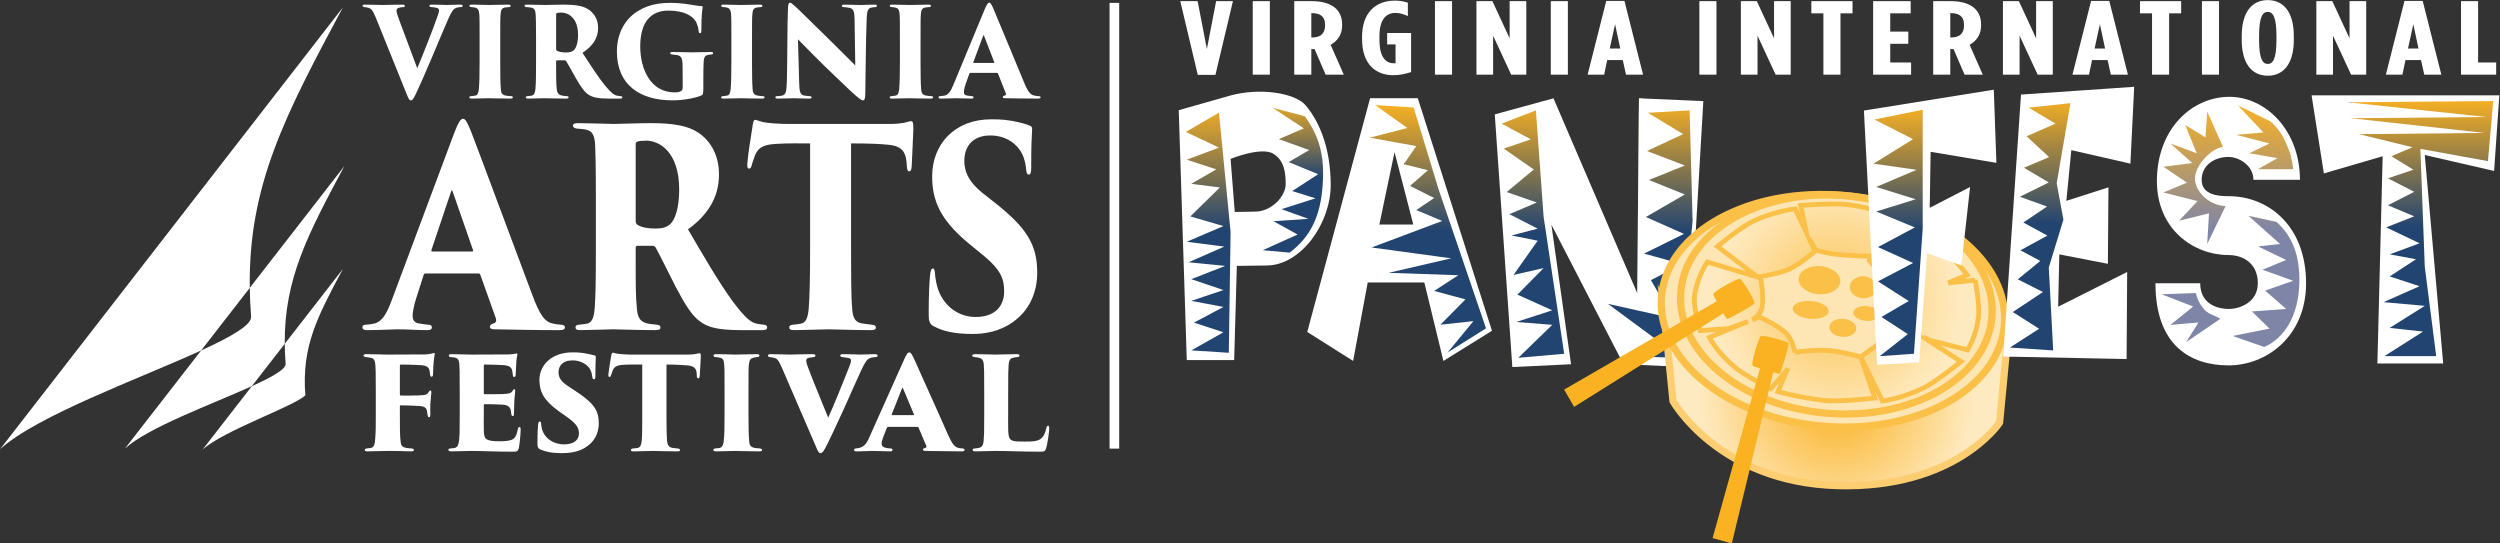 <?xml version="1.0" encoding="UTF-8" standalone="no"?>
<!-- Created with Inkscape (http://www.inkscape.org/) -->

<svg
   version="1.1"
   id="svg2"
   width="345.667"
   height="75.147"
   viewBox="0 0 345.667 75.147"
   sodipodi:docname="VAF_PANFest_White.eps"
   xmlns:inkscape="http://www.inkscape.org/namespaces/inkscape"
   xmlns:sodipodi="http://sodipodi.sourceforge.net/DTD/sodipodi-0.dtd"
   xmlns="http://www.w3.org/2000/svg"
   xmlns:svg="http://www.w3.org/2000/svg">
  <rect x="0" y="0" width="345.667" height="75.147" fill="#333333" stroke="none"/>
  <defs
     id="defs6">
    <clipPath
       clipPathUnits="userSpaceOnUse"
       id="clipPath66">
      <path
         d="m 1266.37,459.094 14.49,-121.719 -6.27,-139.578 -43.59,-7.512 -1.65,214.465 -3.22,39.133 z"
         id="path64" />
    </clipPath>
    <linearGradient
       x1="0"
       y1="0"
       x2="1"
       y2="0"
       gradientUnits="userSpaceOnUse"
       gradientTransform="matrix(0,268.806,268.806,0,1253.49,190.287)"
       spreadMethod="pad"
       id="linearGradient74">
      <stop
         style="stop-opacity:1;stop-color:#224471"
         offset="0"
         id="stop68" />
      <stop
         style="stop-opacity:1;stop-color:#224471"
         offset="0.502"
         id="stop70" />
      <stop
         style="stop-opacity:1;stop-color:#fab222"
         offset="1"
         id="stop72" />
    </linearGradient>
    <clipPath
       clipPathUnits="userSpaceOnUse"
       id="clipPath84">
      <path
         d="m 1426.41,454.781 42.78,2.137 41.85,-134.754 36.53,-101.508 -50.38,-31.293 -13.52,84.981 -72.42,8.691 4.82,36.957 49.9,10.836 -11.27,80.449 h -40.24 z"
         id="path82" />
    </clipPath>
    <linearGradient
       x1="0"
       y1="0"
       x2="1"
       y2="0"
       gradientUnits="userSpaceOnUse"
       gradientTransform="matrix(0,267.554,267.554,0,1479.41,189.365)"
       spreadMethod="pad"
       id="linearGradient92">
      <stop
         style="stop-opacity:1;stop-color:#224471"
         offset="0"
         id="stop86" />
      <stop
         style="stop-opacity:1;stop-color:#224471"
         offset="0.502"
         id="stop88" />
      <stop
         style="stop-opacity:1;stop-color:#fab222"
         offset="1"
         id="stop90" />
    </linearGradient>
    <clipPath
       clipPathUnits="userSpaceOnUse"
       id="clipPath102">
      <path
         d="m 1319.49,463.441 c 0,0 43.46,-8.691 49.9,-43.464 6.44,-34.782 8.05,-67.387 -1.6,-84.778 -9.67,-17.386 -30.59,-41.289 -45.08,-41.289 -14.48,0 -24.15,17.383 -24.15,17.383 l 24.15,34.773 16.09,36.95 -11.27,30.433 -14.48,13.047 z"
         id="path100" />
    </clipPath>
    <linearGradient
       x1="0"
       y1="0"
       x2="1"
       y2="0"
       gradientUnits="userSpaceOnUse"
       gradientTransform="matrix(0,169.53,169.53,0,1336.59,293.91)"
       spreadMethod="pad"
       id="linearGradient110">
      <stop
         style="stop-opacity:1;stop-color:#224471"
         offset="0"
         id="stop104" />
      <stop
         style="stop-opacity:1;stop-color:#224471"
         offset="0.502"
         id="stop106" />
      <stop
         style="stop-opacity:1;stop-color:#fab222"
         offset="1"
         id="stop108" />
    </linearGradient>
    <clipPath
       clipPathUnits="userSpaceOnUse"
       id="clipPath124">
      <path
         d="m 1609.13,453.297 -53.66,-11.586 13.22,-258.695 55.46,6.558 -17.17,147.801 76.99,-151.441 62.52,3.64 10.64,84.399 2.23,179.324 -59.32,8.48 -1.85,-201.98 z"
         id="path122" />
    </clipPath>
    <linearGradient
       x1="0"
       y1="0"
       x2="1"
       y2="0"
       gradientUnits="userSpaceOnUse"
       gradientTransform="matrix(0,278.761,278.761,0,1657.42,183.017)"
       spreadMethod="pad"
       id="linearGradient132">
      <stop
         style="stop-opacity:1;stop-color:#224471"
         offset="0"
         id="stop126" />
      <stop
         style="stop-opacity:1;stop-color:#224471"
         offset="0.502"
         id="stop128" />
      <stop
         style="stop-opacity:1;stop-color:#fab222"
         offset="1"
         id="stop130" />
    </linearGradient>
    <clipPath
       clipPathUnits="userSpaceOnUse"
       id="clipPath144">
      <path
         d="m 1735.35,147.688 c 0,0 46.99,-83.926 170.13,-87.633 123.13,-3.707 168.59,65.312 168.59,65.312 l 9.9,103.641 c 0,0 -48.01,-92.617 -178.49,-91.442 C 1764.46,138.836 1726,241.113 1726,241.113 Z"
         id="path142" />
    </clipPath>
    <radialGradient
       fx="0"
       fy="0"
       cx="0"
       cy="0"
       r="1"
       gradientUnits="userSpaceOnUse"
       gradientTransform="matrix(141.852,0,0,-141.852,1904.99,150.512)"
       spreadMethod="pad"
       id="radialGradient150">
      <stop
         style="stop-opacity:1;stop-color:#fab122"
         offset="0"
         id="stop146" />
      <stop
         style="stop-opacity:1;stop-color:#feeac0"
         offset="1"
         id="stop148" />
    </radialGradient>
    <clipPath
       clipPathUnits="userSpaceOnUse"
       id="clipPath168">
      <path
         d="m 2438.73,462.887 150.63,-2.938 -6.3,-66.25 -70.6,10.309 7.4,-108.922 10.52,-103.07 h -63.19 l 7.36,217.867 h -31.6 z"
         id="path166" />
    </clipPath>
    <linearGradient
       x1="0"
       y1="0"
       x2="1"
       y2="0"
       gradientUnits="userSpaceOnUse"
       gradientTransform="matrix(0,270.873,270.873,0,2514.05,192.015)"
       spreadMethod="pad"
       id="linearGradient176">
      <stop
         style="stop-opacity:1;stop-color:#224471"
         offset="0"
         id="stop170" />
      <stop
         style="stop-opacity:1;stop-color:#224471"
         offset="0.502"
         id="stop172" />
      <stop
         style="stop-opacity:1;stop-color:#fab222"
         offset="1"
         id="stop174" />
    </linearGradient>
    <clipPath
       clipPathUnits="userSpaceOnUse"
       id="clipPath188">
      <path
         d="m 2100.19,464.129 54.78,-1.481 -17.9,-89.789 9.49,-35.332 -18.97,-50.031 5.28,-89.808 h -52.68 z"
         id="path186" />
    </clipPath>
    <linearGradient
       x1="0"
       y1="0"
       x2="1"
       y2="0"
       gradientUnits="userSpaceOnUse"
       gradientTransform="matrix(0,266.439,266.439,0,2117.58,197.689)"
       spreadMethod="pad"
       id="linearGradient196">
      <stop
         style="stop-opacity:1;stop-color:#224471"
         offset="0"
         id="stop190" />
      <stop
         style="stop-opacity:1;stop-color:#224471"
         offset="0.502"
         id="stop192" />
      <stop
         style="stop-opacity:1;stop-color:#fab222"
         offset="1"
         id="stop194" />
    </linearGradient>
    <clipPath
       clipPathUnits="userSpaceOnUse"
       id="clipPath208">
      <path
         d="m 2381.73,382.672 c 0,0 -2.11,72.144 -65.32,75.094 l -5.25,-32.395 c 0,0 29.49,-29.453 31.61,-44.168 z m -88.48,-76.535 24.47,47.906 c -2.08,0.543 -4.52,1.219 -7.62,2.148 -29.5,8.821 -31.6,17.657 -29.5,30.899 2.12,13.265 31.61,22.078 31.61,22.078 l -14.75,45.648 c -13.68,4.418 -25.28,-5.894 -38.98,-22.074 -13.69,-16.195 -24.22,-50.07 -12.63,-82.453 11.58,-32.394 47.4,-44.152 47.4,-44.152 z m 26.33,51.535 -1.86,-3.629 c 17.79,-4.605 1.86,3.629 1.86,3.629 z m 65.31,-51.535 c -4.22,26.496 -51.6,47.09 -51.6,47.09 l -7.4,-42.68 c 34.78,-19.141 13.71,-58.891 13.71,-58.891 -31.78,-42.445 -61.1,14.739 -61.1,14.739 l -36.86,-1.469 c 8.41,-101.602 96.9,-72.156 96.9,-72.156 57.94,16.21 50.57,86.863 46.35,113.367 z"
         id="path206" />
    </clipPath>
    <linearGradient
       x1="0"
       y1="0"
       x2="1"
       y2="0"
       gradientUnits="userSpaceOnUse"
       gradientTransform="matrix(0,268.961,268.961,0,2314.28,188.805)"
       spreadMethod="pad"
       id="linearGradient216">
      <stop
         style="stop-opacity:1;stop-color:#7e85a7"
         offset="0"
         id="stop210" />
      <stop
         style="stop-opacity:1;stop-color:#7e85a7"
         offset="0.502"
         id="stop212" />
      <stop
         style="stop-opacity:1;stop-color:#fab222"
         offset="1"
         id="stop214" />
    </linearGradient>
    <clipPath
       clipPathUnits="userSpaceOnUse"
       id="clipPath282">
      <path
         d="m 1862.08,198.484 c -1.69,3.344 -2.76,14.395 -11.53,21.543 -9.69,7.899 -25.75,14.953 -25.75,14.953 l -7.24,-2.96 c 3.36,1.773 7.69,5.078 9.6,11.043 3.31,10.371 -1.01,32.414 -1.01,32.414 l -55.09,16.453 c 0,0 -10.25,-13.969 -13.39,-34.922 -1.74,-11.664 5.95,-36.215 5.95,-36.215 l 29.52,2.203 20.02,7.219 0.01,0.004 -40.08,-16.418 c 0,0 7.7,-15.438 26.56,-31.129 10.49,-8.723 37.26,-22.047 37.26,-22.047 l 16.74,19.512 0.83,1.742 -10.18,-24.332 c 0,0 21.08,-6.055 47.9,-9.184 14.94,-1.754 52.39,2.453 52.39,2.453 l -14.46,42.664 c 0,0 -17.32,5 -30.96,6.497 -13.39,1.468 -33.73,-1.055 -37.09,-1.493 z m 186.74,74.672 -28.1,-2.875 -0.01,-0.004 19.72,8.219 c 0,0 -13.5,18.586 -30.65,31.457 -11.05,8.305 -43.34,21.801 -43.34,21.801 l -24.1,-33.938 22.97,41.02 c 0,0 -21.87,9.246 -48.64,12.648 -14.91,1.895 -48.99,-0.863 -48.99,-0.863 l 6.2,-28.59 -11.8,25.055 c 0,0 -20.58,-2.102 -43.42,-12.711 -12.73,-5.922 -37.21,-26.277 -37.21,-26.277 l 41.86,-31.77 c 0,0 16.08,2.391 28.54,6.559 12.44,4.183 30.88,20.336 30.88,20.336 l -6.47,13.738 7.28,-12.68 c 4.77,-1.406 11.8,-3.183 19.33,-4.097 16.22,-1.981 39.43,-2.391 39.45,-2.391 l -3.21,-4.527 c 0,0 9.09,-10.461 18.76,-18.344 9.11,-7.418 29.02,-16.375 31.31,-17.395 l -3.59,-1.453 -9.9,-20.09 14.08,-18.636 -4.7,3.039 c 0,0 -9.82,-1.539 -22.31,-6.153 -12.49,-4.609 -32.63,-20.754 -32.63,-20.754 l 22.48,-45.792 c 0,0 20.75,2.679 43.62,14.175 12.72,6.403 37.81,26.836 37.81,26.836 l -39.21,25.375 6.97,-3.371 39.02,-9.851 c 0,0 9.48,14.328 11.52,35.394 1.13,11.731 -3.52,36.91 -3.52,36.91 z"
         id="path280" />
    </clipPath>
    <radialGradient
       fx="0"
       fy="0"
       cx="0"
       cy="0"
       r="1"
       gradientUnits="userSpaceOnUse"
       gradientTransform="matrix(126.929,0,0,-126.929,1904.96,249.92)"
       spreadMethod="pad"
       id="radialGradient288">
      <stop
         style="stop-opacity:1;stop-color:#fbc352"
         offset="0"
         id="stop284" />
      <stop
         style="stop-opacity:1;stop-color:#feeac0"
         offset="1"
         id="stop286" />
    </radialGradient>
    <clipPath
       clipPathUnits="userSpaceOnUse"
       id="clipPath302">
      <path
         d="m 2000.4,455.453 -62.15,-10.316 11.51,-250.848 36.95,-2.355 10.53,145.734 z"
         id="path300" />
    </clipPath>
    <linearGradient
       x1="0"
       y1="0"
       x2="1"
       y2="0"
       gradientUnits="userSpaceOnUse"
       gradientTransform="matrix(0,263.521,263.521,0,1969.32,191.934)"
       spreadMethod="pad"
       id="linearGradient310">
      <stop
         style="stop-opacity:1;stop-color:#224471"
         offset="0"
         id="stop304" />
      <stop
         style="stop-opacity:1;stop-color:#224471"
         offset="0.502"
         id="stop306" />
      <stop
         style="stop-opacity:1;stop-color:#fab222"
         offset="1"
         id="stop308" />
    </linearGradient>
  </defs>
  <sodipodi:namedview
     id="namedview4"
     pagecolor="#ffffff"
     bordercolor="#000000"
     borderopacity="0.25"
     inkscape:showpageshadow="2"
     inkscape:pageopacity="0.0"
     inkscape:pagecheckerboard="0"
     inkscape:deskcolor="#d1d1d1" />
  <g
     id="g8"
     inkscape:groupmode="layer"
     inkscape:label="ink_ext_XXXXXX"
     transform="matrix(1.333,0,0,-1.333,0,75.147)">
    <g
       id="g10"
       transform="scale(0.1)">
      <path
         d="M 0,97.703 355.664,556.074 C 296.016,444.656 257.559,371.742 259.082,265.164 l -50.434,-64.93 C 144.129,170.742 37.801,132.426 0,97.703 v 0"
         style="fill:#ffffff;fill-opacity:1;fill-rule:nonzero;stroke:none"
         id="path12" />
      <path
         d="m 208.648,200.234 c 31.102,14.219 52.5,26.387 51.813,35.114 -0.809,10.257 -1.242,20.16 -1.379,29.816 l 98.106,126.297 C 319.301,320.688 294.762,274.453 295.348,207.117 L 261.223,163.184 C 219.77,144.422 153.391,120.305 129.563,98.418 l 79.085,101.816 v 0"
         style="fill:#ffffff;fill-opacity:1;fill-rule:nonzero;stroke:none"
         id="path14" />
      <path
         d="m 296.262,186.508 c -0.563,7.105 -0.856,13.957 -0.914,20.609 l 60.375,77.723 C 329.074,235.07 312.742,204.27 316.73,153.672 304.828,142.219 231.563,117.055 210.043,97.289 l 51.18,65.895 c 20.914,9.464 35.492,17.566 35.039,23.324 v 0"
         style="fill:#ffffff;fill-opacity:1;fill-rule:nonzero;stroke:none"
         id="path16" />
      <path
         d="m 489.473,302.82 c 1.441,0 1.441,0.856 1.203,1.422 l -21.129,60.778 c -0.723,1.988 -1.199,1.418 -1.68,0 l -20.406,-60.778 c -0.242,-0.851 0.238,-1.422 0.961,-1.422 z m -48.016,-22.718 c -1.199,0 -1.68,-0.567 -2.16,-1.985 l -7.442,-23.289 c -2.402,-7.387 -3.843,-14.769 -3.843,-18.176 0,-5.398 2.16,-7.953 7.203,-8.519 2.64,-0.57 6.484,-0.856 8.402,-1.137 3.602,0 4.321,-1.422 4.321,-2.84 0,-2.273 -1.918,-2.843 -5.04,-2.843 -10.804,0 -18.964,0.855 -31.691,0.855 -2.641,0 -18.484,-0.855 -30.488,-0.855 -3.36,0 -4.801,1.136 -4.801,2.843 0,2.27 1.68,2.84 4.559,2.84 2.882,0.281 5.285,0.567 7.683,1.137 8.406,1.984 13.203,10.789 18.246,24.422 l 64.102,171.539 c 4.558,12.211 7.199,16.469 9.84,16.469 2.402,0 4.562,-3.973 8.644,-14.2 6.242,-15.902 46.574,-124.675 62.899,-167.843 8.164,-22.153 13.445,-28.969 21.847,-30.387 2.641,-0.856 5.524,-0.856 7.68,-1.137 3.125,0 4.562,-1.137 4.562,-2.84 0,-1.988 -1.679,-2.843 -6.242,-2.843 -23.527,0 -50.894,0.57 -66.258,0.855 -3.839,0 -5.281,0.852 -5.281,2.555 0,1.703 1.199,2.84 3.36,3.41 2.64,0.566 3.601,2.555 2.882,5.109 l -16.086,45.156 c -0.242,1.137 -1.203,1.704 -1.921,1.704 h -54.977"
         style="fill:#ffffff;fill-opacity:1;fill-rule:nonzero;stroke:none"
         id="path18" />
      <path
         d="m 659.367,334.629 c 0,-2.27 0.719,-3.406 2.16,-4.258 4.559,-2.84 11.762,-3.691 18.485,-3.691 6.484,0 11.289,1.136 15.125,4.543 5.043,4.543 9.363,16.754 9.363,35.785 0,40.328 -21.605,50.836 -34.09,50.836 -3.84,0 -7.926,-0.285 -9.605,-1.137 -0.957,-0.57 -1.438,-0.852 -1.438,-3.125 z m -41.289,19.031 c 0,44.02 -0.484,49.699 -0.726,58.785 -0.477,11.649 -3.36,15.34 -9.122,16.758 -3.601,0.852 -7.437,0.852 -9.601,1.137 -2.883,0.281 -4.32,1.422 -4.32,3.125 0,1.703 1.679,2.555 5.281,2.555 10.324,0 33.371,-0.852 36.726,-0.852 4.563,0 27.614,0.852 38.657,0.852 22.566,0 38.41,-2.555 48.972,-9.657 11.528,-7.383 21.848,-21.867 21.848,-43.453 0,-23.855 -11.523,-42.031 -32.168,-57.086 14.645,-24.988 32.168,-55.379 46.813,-75.258 12.722,-16.757 18.488,-21.586 25.207,-22.718 2.64,-0.571 4.085,-0.571 6.003,-0.852 2.641,0 4.082,-1.137 4.082,-2.84 0,-2.558 -2.402,-2.843 -4.804,-2.843 H 769.32 c -24.726,0 -35.293,2.843 -43.691,9.375 -7.684,5.394 -15.363,17.605 -24.731,35.5 -11.043,21.585 -16.562,33.226 -20.886,40.894 -0.477,0.852 -1.676,1.703 -2.879,1.703 h -15.844 c -1.203,0 -1.922,-0.566 -1.922,-2.269 v -14.485 c 0,-22.433 0,-35.785 1.203,-47.715 0.477,-7.382 2.157,-13.628 9.36,-15.617 3.359,-1.136 6.004,-1.136 10.804,-1.703 3.84,-0.285 4.321,-1.422 4.321,-3.125 0,-1.703 -1.68,-2.558 -5.043,-2.558 -16.082,0 -42.25,0.855 -43.93,0.855 -2.883,0 -26.168,-0.855 -34.328,-0.855 -3.602,0 -4.805,0.855 -4.805,2.843 0,1.985 1.68,2.84 4.321,2.84 2.398,0.281 5.523,0.567 8.164,1.137 4.8,1.418 6.722,6.527 7.441,16.183 0.961,11.93 1.203,31.809 1.203,59.36 v 49.984"
         style="fill:#ffffff;fill-opacity:1;fill-rule:nonzero;stroke:none"
         id="path20" />
      <path
         d="m 882.777,303.676 c 0,-22.153 0,-48.567 1.203,-60.492 0.477,-7.383 2.157,-13.348 9.36,-14.766 3.121,-0.57 6.004,-0.855 10.324,-1.422 3.844,-0.285 4.801,-1.137 4.801,-3.125 0,-1.703 -1.199,-2.558 -5.52,-2.558 -16.328,0 -39.613,0.855 -43.453,0.855 -4.086,0 -27.371,-0.855 -35.293,-0.855 -3.844,0 -5.519,0.57 -5.519,2.843 0,1.985 1.918,2.84 4.8,2.84 2.399,0.281 5.04,0.567 7.68,1.137 5.281,1.133 6.961,7.383 7.684,15.617 0.961,11.93 1.441,32.375 1.441,59.926 v 111.328 c -9.367,0 -24.25,0.285 -36.254,-0.566 -13.441,-0.856 -18.722,-4.547 -21.847,-14.489 -1.196,-3.121 -1.68,-4.828 -2.157,-6.531 -0.484,-2.27 -1.203,-4.543 -2.882,-4.543 -2.161,0 -2.161,2.273 -1.922,5.68 0.961,11.644 3.601,26.98 5.281,37.773 0.484,4.262 1.203,7.098 2.641,7.098 1.679,0 2.64,-0.852 8.164,-2.27 4.32,-1.136 17.527,-1.988 26.648,-1.988 h 104.43 c 7.445,0 11.765,0.566 15.129,1.137 3.836,0.851 5.757,1.703 7.437,1.703 2.164,0 2.406,-1.703 2.406,-8.805 0,-3.976 -1.445,-30.387 -1.687,-37.488 -0.234,-3.977 -0.953,-5.68 -2.399,-5.68 -1.921,0 -2.398,1.703 -2.64,5.113 -0.238,3.122 -0.238,4.258 -0.477,5.68 -0.961,8.805 -4.562,15.617 -18.73,16.754 -7.918,0.856 -20.403,1.422 -38.649,1.422 V 303.676"
         style="fill:#ffffff;fill-opacity:1;fill-rule:nonzero;stroke:none"
         id="path22" />
      <path
         d="m 968.57,225.289 c -4.082,1.988 -5.277,5.68 -5.277,11.363 0,23.004 0.719,33.793 1.437,41.746 0.481,5.114 1.438,6.817 2.879,6.817 1.684,0 1.922,-2.555 2.161,-4.828 0.242,-2.84 0.484,-5.399 1.203,-8.805 4.082,-23.289 22.086,-36.637 40.807,-36.637 22.81,0 29.77,13.918 29.77,26.129 0,11.93 -1.92,21.871 -22.32,38.34 l -14.89,12.211 c -29.285,24.426 -37.449,44.309 -37.449,69.297 0,32.66 22.804,59.074 61.219,59.074 10.32,0 17.53,-0.57 27.61,-2.84 3.84,-0.851 7.92,-1.988 11.76,-3.41 2.4,-0.851 3.12,-1.703 3.12,-3.976 -0.48,-9.086 -0.96,-14.766 -0.96,-40.043 0,-5.114 -0.72,-7.098 -2.64,-7.098 -1.2,0 -2.16,0.848 -2.64,5.394 -0.24,2.84 -0.96,9.938 -4.32,16.473 -4.56,9.086 -15.61,18.742 -32.89,18.742 -19.69,0 -26.89,-13.062 -26.89,-26.125 0,-9.656 2.88,-20.734 19.2,-33.797 l 12.25,-9.656 c 33.61,-26.414 44.17,-44.019 44.17,-72.707 0,-19.594 -7.44,-38.906 -25.45,-51.402 -13.92,-9.938 -29.28,-12.211 -41.77,-12.211 -18.004,0 -30.726,2.84 -40.09,7.949"
         style="fill:#ffffff;fill-opacity:1;fill-rule:nonzero;stroke:none"
         id="path24" />
      <path
         d="m 389.617,545.922 c -3.383,7.992 -4.715,9.156 -8.832,10.058 -0.965,0.254 -2.055,0.387 -2.781,0.387 -1.328,0.258 -1.934,0.77 -1.934,1.414 0,0.903 0.965,1.164 2.539,1.164 6.532,0 13.555,-0.386 18.395,-0.386 4.23,0 10.769,0.386 20.207,0.386 1.812,0 2.785,-0.519 2.785,-1.289 0,-0.777 -0.73,-1.289 -1.816,-1.289 -1.457,-0.133 -2.18,-0.133 -3.27,-0.387 -3.148,-0.519 -3.633,-1.937 -3.633,-3.226 0,-1.676 0.731,-4.254 2.786,-9.797 5.687,-15.73 13.308,-34.945 18.753,-50.027 4.961,11.859 17.551,43.449 21.539,55.57 0.606,1.414 0.973,3.094 0.973,4.254 0,1.68 -0.73,2.582 -2.906,2.969 -1.449,0.382 -3.512,0.511 -4.84,0.644 -1.574,0.125 -2.176,0.512 -2.176,1.289 0,0.77 0.602,1.289 2.66,1.289 7.985,0 13.914,-0.386 15.727,-0.386 1.816,0 9.684,0.386 13.434,0.386 1.816,0 2.66,-0.386 2.66,-1.289 0,-0.906 -0.606,-1.289 -2.176,-1.289 -1.449,-0.133 -3.391,-0.133 -5.324,-1.164 -2.543,-1.289 -4.239,-3.992 -7.621,-11.601 -4.844,-11.09 -9.2,-21.532 -16.094,-37.911 -7.742,-18.308 -12.949,-30.043 -16.094,-36.746 -3.512,-7.609 -4.723,-9.285 -6.293,-9.285 -1.695,0 -2.664,1.809 -4.961,7.735 l -31.707,78.527"
         style="fill:#ffffff;fill-opacity:1;fill-rule:nonzero;stroke:none"
         id="path26" />
      <path
         d="m 497.473,521.551 c 0,19.984 0,23.726 -0.364,27.851 -0.246,3.61 -1.578,5.934 -4.238,6.446 -0.844,0.257 -2.055,0.386 -3.629,0.519 -1.453,0 -2.301,0.512 -2.301,1.414 0,0.778 0.61,1.164 2.664,1.164 4.836,0 16.7,-0.386 17.665,-0.386 1.089,0 15.367,0.386 19.726,0.386 2.059,0 2.66,-0.519 2.66,-1.289 0,-1.031 -1.086,-1.289 -2.297,-1.289 -1.211,-0.133 -1.937,-0.133 -3.511,-0.387 -3.145,-0.644 -4.356,-2.324 -4.594,-6.964 -0.367,-4.125 -0.367,-7.481 -0.367,-27.465 v -22.692 c 0,-10.187 0.121,-22.175 0.605,-27.589 0.242,-3.356 0.969,-5.676 4.602,-6.579 1.57,-0.386 3.75,-0.519 5.32,-0.644 2.055,0 2.543,-0.52 2.543,-1.289 0,-0.645 -0.605,-1.289 -2.543,-1.289 -8.226,0 -21.176,0.386 -22.266,0.386 -0.605,0 -13.308,-0.386 -17.421,-0.386 -1.938,0 -2.907,0.258 -2.907,1.289 0,0.902 0.969,1.289 2.422,1.289 1.211,0.125 2.418,0.258 3.75,0.516 2.539,0.386 3.391,3.222 3.75,6.96 0.485,5.418 0.731,14.7 0.731,27.336 v 22.692"
         style="fill:#ffffff;fill-opacity:1;fill-rule:nonzero;stroke:none"
         id="path28" />
      <path
         d="m 576.852,512.914 c 0,-1.031 0.359,-1.547 1.093,-1.934 2.293,-1.289 5.926,-1.675 9.317,-1.675 3.261,0 5.683,0.511 7.617,2.062 2.547,2.059 4.726,7.606 4.726,16.242 0,18.313 -10.898,23.082 -17.187,23.082 -1.934,0 -3.996,-0.125 -4.844,-0.515 -0.48,-0.262 -0.722,-0.387 -0.722,-1.418 z m -20.813,8.637 c 0,19.984 -0.242,22.562 -0.359,26.691 -0.246,5.285 -1.696,6.961 -4.602,7.606 -1.816,0.386 -3.75,0.386 -4.84,0.519 -1.453,0.125 -2.175,0.645 -2.175,1.414 0,0.778 0.843,1.164 2.66,1.164 5.203,0 16.816,-0.386 18.515,-0.386 2.297,0 13.918,0.386 19.485,0.386 11.367,0 19.355,-1.164 24.675,-4.386 5.813,-3.348 11.016,-9.926 11.016,-19.727 0,-10.828 -5.809,-19.082 -16.219,-25.918 7.383,-11.344 16.219,-25.141 23.602,-34.164 6.406,-7.609 9.316,-9.801 12.707,-10.316 1.328,-0.262 2.051,-0.262 3.016,-0.387 1.339,0 2.062,-0.52 2.062,-1.289 0,-1.164 -1.211,-1.289 -2.422,-1.289 h -10.89 c -12.461,0 -17.782,1.289 -22.02,4.254 -3.879,2.449 -7.746,7.992 -12.461,16.117 -5.566,9.801 -8.351,15.082 -10.527,18.562 -0.246,0.391 -0.852,0.778 -1.457,0.778 h -7.989 c -0.605,0 -0.964,-0.258 -0.964,-1.032 v -6.574 c 0,-10.187 0,-16.246 0.605,-21.66 0.242,-3.355 1.094,-6.191 4.715,-7.098 1.699,-0.511 3.027,-0.511 5.449,-0.769 1.934,-0.133 2.18,-0.645 2.18,-1.422 0,-0.77 -0.852,-1.156 -2.539,-1.156 -8.106,0 -21.301,0.386 -22.149,0.386 -1.445,0 -13.187,-0.386 -17.3,-0.386 -1.817,0 -2.422,0.386 -2.422,1.289 0,0.902 0.847,1.289 2.175,1.289 1.211,0.125 2.786,0.258 4.118,0.516 2.418,0.644 3.39,2.964 3.75,7.351 0.488,5.414 0.605,14.438 0.605,26.945 v 22.692"
         style="fill:#ffffff;fill-opacity:1;fill-rule:nonzero;stroke:none"
         id="path30" />
      <path
         d="m 729.547,473.848 c 0,-7.61 -0.246,-8.387 -2.422,-9.285 -6.418,-2.708 -18.75,-4.903 -29.648,-4.903 -33.997,0 -57.598,16.246 -57.598,50.543 0,21.535 10.527,35.199 21.785,42.035 12.461,7.867 25.527,8.512 34.727,8.512 7.382,0 14.394,-0.902 19.601,-1.805 4.11,-0.519 8.106,-1.422 11.621,-1.55 1.082,0 1.328,-0.516 1.211,-1.672 -0.246,-1.289 -1.34,-6.578 -1.34,-23.727 0,-2.066 -0.476,-2.711 -1.328,-2.711 -0.847,0 -1.328,1.035 -1.453,2.067 -0.234,1.933 -0.234,3.355 -1.445,6.445 -2.305,8.769 -13.078,14.957 -29.895,14.957 -8.953,0 -16.211,-2.707 -21.66,-9.285 -4.715,-5.672 -7.617,-15.215 -7.617,-27.852 0,-23.074 10.402,-47.703 35.812,-47.703 1.7,0 4.961,0.133 6.778,1.547 0.965,0.773 1.453,1.934 1.453,3.48 v 7.868 c 0,5.285 0,10.312 -0.125,15.082 0,7.351 -1.574,10.058 -5.684,10.703 -1.574,0.261 -3.144,0.386 -5.207,0.644 -0.965,0 -1.933,0.52 -1.933,1.289 0,0.778 0.605,1.289 2.539,1.289 7.871,0 17.187,-0.382 20.449,-0.382 4.355,0 12.227,0.382 18.762,0.382 1.816,0 2.781,-0.257 2.781,-1.289 0,-0.902 -0.731,-1.16 -1.941,-1.289 -0.481,0 -2.051,-0.258 -3.262,-0.383 -2.903,-0.644 -4.238,-2.066 -4.602,-6.578 -0.242,-4.125 -0.359,-10.832 -0.359,-17.148 v -9.281"
         style="fill:#ffffff;fill-opacity:1;fill-rule:nonzero;stroke:none"
         id="path32" />
      <path
         d="m 758.629,521.551 c 0,19.984 0,23.726 -0.363,27.851 -0.243,3.61 -1.571,5.934 -4.239,6.446 -0.847,0.257 -2.058,0.386 -3.632,0.519 -1.446,0 -2.293,0.512 -2.293,1.414 0,0.778 0.605,1.164 2.664,1.164 4.836,0 16.691,-0.386 17.668,-0.386 1.082,0 15.359,0.386 19.714,0.386 2.063,0 2.668,-0.519 2.668,-1.289 0,-1.031 -1.093,-1.289 -2.304,-1.289 -1.203,-0.133 -1.934,-0.133 -3.508,-0.387 -3.145,-0.644 -4.356,-2.324 -4.598,-6.964 -0.363,-4.125 -0.363,-7.481 -0.363,-27.465 v -22.692 c 0,-10.187 0.117,-22.175 0.605,-27.589 0.247,-3.356 0.969,-5.676 4.602,-6.579 1.57,-0.386 3.75,-0.519 5.32,-0.644 2.063,0 2.539,-0.52 2.539,-1.289 0,-0.645 -0.605,-1.289 -2.539,-1.289 -8.23,0 -21.172,0.386 -22.265,0.386 -0.606,0 -13.309,-0.386 -17.422,-0.386 -1.934,0 -2.899,0.258 -2.899,1.289 0,0.902 0.965,1.289 2.411,1.289 1.21,0.125 2.421,0.258 3.75,0.516 2.55,0.386 3.39,3.222 3.761,6.96 0.477,5.418 0.723,14.7 0.723,27.336 v 22.692"
         style="fill:#ffffff;fill-opacity:1;fill-rule:nonzero;stroke:none"
         id="path34" />
      <path
         d="m 817.309,554.688 c 0.117,3.871 0.605,6.191 2.062,6.191 0.965,0 1.57,-0.387 4.715,-3.098 5.078,-4.511 11.379,-10.957 39.082,-38.035 12.344,-12.121 20.695,-20.758 23.957,-23.855 l -0.723,48.355 c -0.246,7.219 -0.851,10.57 -5.683,11.477 -1.699,0.382 -3.633,0.511 -5.332,0.644 -1.574,0 -2.18,0.645 -2.18,1.289 0,0.903 1.094,1.289 2.422,1.289 4.844,0 12.707,-0.386 17.551,-0.386 2.656,0 8.711,0.386 13.789,0.386 1.816,0 2.664,-0.386 2.664,-1.164 0,-0.644 -0.606,-1.414 -2.059,-1.414 -1.574,-0.133 -2.179,-0.133 -3.019,-0.387 -3.992,-0.519 -5.203,-2.71 -5.567,-10.703 -0.976,-25.918 -0.976,-51.703 -1.453,-77.621 0,-6.574 -0.851,-7.996 -2.422,-7.996 -1.933,0 -5.683,3.098 -13.554,10.445 -8.223,7.735 -18.879,17.922 -26.133,25.016 -6.778,6.578 -18.879,18.695 -27.715,27.852 l 1.211,-43.969 c 0.242,-9.285 0.73,-12.766 4.121,-14.055 1.816,-0.644 3.992,-0.644 6.406,-0.902 1.817,-0.133 2.422,-0.52 2.422,-1.289 0,-1.031 -0.969,-1.289 -2.902,-1.289 -4.239,0 -8.106,0.258 -15.614,0.386 -2.785,0 -11.73,-0.386 -16.457,-0.386 -1.687,0 -2.656,0.258 -2.656,1.289 0,0.769 0.606,1.289 2.297,1.289 1.094,0.125 2.664,0.125 3.992,0.387 4.719,0.773 5.324,3.996 5.684,15.984 0.605,26.562 0.371,57.637 1.094,74.27"
         style="fill:#ffffff;fill-opacity:1;fill-rule:nonzero;stroke:none"
         id="path36" />
      <path
         d="m 933.441,521.551 c 0,19.984 0,23.726 -0.359,27.851 -0.246,3.61 -1.574,5.934 -4.238,6.446 -0.852,0.257 -2.063,0.386 -3.633,0.519 -1.445,0 -2.297,0.512 -2.297,1.414 0,0.778 0.606,1.164 2.668,1.164 4.832,0 16.688,-0.386 17.664,-0.386 1.086,0 15.363,0.386 19.719,0.386 2.058,0 2.664,-0.519 2.664,-1.289 0,-1.031 -1.094,-1.289 -2.305,-1.289 -1.199,-0.133 -1.933,-0.133 -3.504,-0.387 -3.144,-0.644 -4.355,-2.324 -4.601,-6.964 -0.36,-4.125 -0.36,-7.481 -0.36,-27.465 v -22.692 c 0,-10.187 0.118,-22.175 0.606,-27.589 0.242,-3.356 0.965,-5.676 4.598,-6.579 1.574,-0.386 3.75,-0.519 5.324,-0.644 2.058,0 2.539,-0.52 2.539,-1.289 0,-0.645 -0.606,-1.289 -2.539,-1.289 -8.223,0 -21.172,0.386 -22.266,0.386 -0.605,0 -13.312,-0.386 -17.422,-0.386 -1.933,0 -2.902,0.258 -2.902,1.289 0,0.902 0.969,1.289 2.414,1.289 1.211,0.125 2.422,0.258 3.75,0.516 2.547,0.386 3.387,3.222 3.758,6.96 0.48,5.418 0.722,14.7 0.722,27.336 v 22.692"
         style="fill:#ffffff;fill-opacity:1;fill-rule:nonzero;stroke:none"
         id="path38" />
      <path
         d="m 1030.73,498.469 c 0.73,0 0.73,0.39 0.6,0.644 l -10.64,27.594 c -0.36,0.902 -0.61,0.645 -0.85,0 l -10.28,-27.594 c -0.13,-0.383 0.11,-0.644 0.47,-0.644 z m -24.2,-10.313 c -0.61,0 -0.85,-0.258 -1.09,-0.902 l -3.76,-10.57 c -1.2,-3.356 -1.93,-6.704 -1.93,-8.254 0,-2.45 1.09,-3.614 3.63,-3.867 1.33,-0.258 3.27,-0.391 4.24,-0.516 1.81,0 2.18,-0.645 2.18,-1.289 0,-1.031 -0.98,-1.289 -2.55,-1.289 -5.44,0 -9.551,0.386 -15.965,0.386 -1.328,0 -9.316,-0.386 -15.371,-0.386 -1.691,0 -2.422,0.511 -2.422,1.289 0,1.031 0.848,1.289 2.305,1.289 1.445,0.125 2.656,0.258 3.867,0.516 4.238,0.898 6.66,4.898 9.199,11.085 l 32.307,77.879 c 2.3,5.543 3.63,7.477 4.96,7.477 1.21,0 2.3,-1.801 4.35,-6.445 3.16,-7.223 23.48,-56.602 31.71,-76.2 4.11,-10.058 6.78,-13.152 11.01,-13.796 1.34,-0.391 2.78,-0.391 3.87,-0.516 1.58,0 2.3,-0.52 2.3,-1.289 0,-0.903 -0.85,-1.289 -3.14,-1.289 -11.86,0 -25.66,0.258 -33.4,0.386 -1.94,0 -2.66,0.383 -2.66,1.161 0,0.773 0.61,1.289 1.69,1.547 1.33,0.253 1.82,1.16 1.46,2.32 l -8.11,20.5 c -0.13,0.515 -0.61,0.773 -0.98,0.773 h -27.7"
         style="fill:#ffffff;fill-opacity:1;fill-rule:nonzero;stroke:none"
         id="path40" />
      <path
         d="m 389.797,157.754 c 0,22.168 -0.149,23.25 -0.442,27.402 -0.292,4.774 -1.617,7.086 -5.14,7.547 -1.324,0.305 -3.086,0.457 -4.703,0.617 -1.324,0.301 -2.5,0.614 -2.5,1.543 0,1.075 0.883,1.532 3.379,1.532 7.64,0 15.136,-0.457 20.57,-0.457 2.355,0 37.617,0.156 39.527,0.156 2.649,0 6.172,0.613 7.348,0.918 0.887,0.312 1.91,0.613 2.207,0.613 0.879,0 1.027,-0.613 0.879,-1.23 -0.145,-1.075 -0.731,-4.153 -1.031,-7.239 -0.293,-3.531 -0.586,-7.539 -0.731,-13.855 -0.148,-1.848 -0.586,-2.305 -1.617,-2.305 -0.883,0 -1.32,0.918 -1.469,2.16 -0.144,1.688 -0.144,2.461 -0.586,4.305 -0.738,3.234 -2.5,4.922 -8.672,5.547 -4.703,0.305 -16.898,0.617 -20.863,0.617 -0.887,0 -1.18,-0.469 -1.18,-1.387 V 154.98 c 0,-0.917 0.149,-1.535 1.032,-1.535 4.113,-0.156 13.222,0 18.367,0.149 7.348,0.312 8.816,0.613 10.578,3.699 0.594,0.918 1.18,1.387 1.762,1.387 0.886,0 0.886,-1.082 0.886,-1.856 0,-1.531 -0.585,-6.765 -1.031,-11.699 -0.144,-2.922 0,-10.008 0,-11.543 0,-1.387 -0.293,-2.617 -1.324,-2.617 -0.73,0 -1.316,0.613 -1.469,2.305 -0.144,0.929 -0.293,1.699 -0.437,2.617 -0.442,4.316 -1.91,6.465 -8.668,6.777 -4.266,0.313 -14.699,0.617 -18.809,0.617 -0.738,0 -0.887,-0.304 -0.887,-1.078 V 132.5 c 0,-12.93 0,-20.781 0.739,-26.477 0.293,-3.847 1.172,-6.16 6.32,-6.933 1.762,-0.305 3.379,-0.457 4.551,-0.457 2.058,-0.156 2.937,-0.773 2.937,-1.543 0,-0.766 -0.293,-1.535 -2.937,-1.535 -7.051,0 -7.051,0.461 -23.512,0.461 -10.723,0 -18.953,-0.461 -21.891,-0.461 -1.914,0 -2.644,0.617 -2.644,1.387 0,0.617 0.144,1.379 2.199,1.691 1.18,0.152 2.207,0.152 3.973,0.457 3.523,0.469 4.258,4.004 4.703,9.855 0.586,7.703 0.586,12.469 0.586,25.41 v 23.399"
         style="fill:#ffffff;fill-opacity:1;fill-rule:nonzero;stroke:none"
         id="path42" />
      <path
         d="m 476.852,157.754 c 0,22.168 -0.149,24.637 -0.442,28.945 -0.293,3.387 -1.613,5.543 -4.699,6.16 -1.18,0.301 -2.648,0.301 -3.973,0.461 -1.91,0.157 -2.203,0.918 -2.203,1.688 0,0.773 0.735,1.387 2.793,1.387 7.938,0 14.11,-0.457 19.688,-0.457 2.355,0 36.148,0.156 38.211,0.156 2.496,0 5.285,0.144 7.488,0.613 0.883,0.305 1.617,0.461 2.062,0.461 0.731,0 1.024,-0.617 0.879,-1.387 -0.293,-1.691 -0.734,-3.39 -1.027,-6.465 -0.145,-3.39 -0.297,-6.164 -0.738,-14.472 0,-1.074 -0.586,-2.16 -1.469,-2.16 -0.731,0 -1.324,0.617 -1.469,1.847 -0.293,1.856 -0.293,2.93 -0.73,4.93 -0.739,3.074 -2.356,4.922 -8.672,5.547 -4.852,0.305 -15.578,0.617 -19.692,0.617 -0.734,0 -1.027,-0.469 -1.027,-1.387 v -28.175 c 0,-0.926 0.145,-1.239 1.027,-1.239 3.965,0 13.079,0 18.219,0.156 7.203,0.313 8.965,0.77 10.582,3.387 0.586,1.231 1.176,1.699 1.762,1.699 0.883,0 1.031,-0.925 1.031,-1.699 0,-1.543 -0.883,-7.39 -1.031,-12.312 -0.145,-2.93 -0.293,-10.012 -0.293,-11.555 0,-1.844 -0.438,-2.305 -1.324,-2.305 -0.731,0 -1.321,0.618 -1.469,2.16 -0.145,0.762 -0.145,1.688 -0.293,2.618 -0.73,4.148 -2.199,6.621 -9.109,7.078 -4.114,0.304 -14.11,0.461 -18.219,0.461 -0.738,0 -0.883,-0.305 -0.883,-1.074 v -9.7 c 0,-4.472 -0.148,-10.781 0,-16.172 0.145,-9.394 1.762,-11.543 16.754,-11.543 3.379,0 8.519,0.157 12.195,1.536 3.672,1.543 5.141,4.773 6.317,10.933 0.293,1.535 0.879,2.309 1.765,2.309 1.024,0 1.172,-1.074 1.172,-2.774 0,-5.851 -1.32,-16.621 -1.91,-19.242 -1.027,-3.387 -2.055,-3.543 -6.902,-3.543 -19.696,0 -29.098,0.773 -43.059,0.773 -6.172,0 -12.488,-0.461 -19.98,-0.461 -2.5,0 -3.086,0.769 -3.086,1.688 0,0.617 0.437,1.391 2.64,1.391 1.325,0.152 2.356,0.152 3.825,0.457 4.257,0.773 4.703,6.008 5.14,15.402 0,5.078 0.149,12.469 0.149,19.863 v 23.399"
         style="fill:#ffffff;fill-opacity:1;fill-rule:nonzero;stroke:none"
         id="path44" />
      <path
         d="m 560.395,97.559 c -2.352,0.918 -2.938,2.918 -2.938,5.379 0,11.554 0.293,16.472 0.731,20.636 0.304,2.457 1.035,2.93 1.769,2.93 0.731,0 1.172,-0.617 1.316,-2.004 0.149,-1.23 0.149,-2.312 0.45,-3.547 1.757,-11.543 12.492,-18.16 23.215,-18.16 11.902,0 15.574,5.848 15.574,11.238 0,5.379 -1.766,9.699 -12.93,17.547 l -8.086,5.695 c -15.723,11.399 -19.98,20.325 -19.98,32.637 0.148,15.403 12.929,28.332 34.238,28.332 6.027,0 9.992,-0.304 16.016,-1.535 2.062,-0.469 4.406,-0.926 6.613,-1.543 1.316,-0.301 1.621,-0.769 1.621,-2.004 -0.156,-4.918 -0.449,-7.234 -0.449,-19.547 0,-2.316 -0.442,-3.234 -1.465,-3.234 -0.735,0 -1.477,0.305 -1.77,2.617 -0.144,1.535 -0.586,4.465 -2.05,7.395 -2.645,4.922 -9.551,9.539 -18.368,9.539 -11.027,0 -14.55,-6.465 -14.55,-12.157 0,-5.863 2.644,-9.855 9.988,-14.628 l 7.5,-4.934 c 18.957,-12.469 24.25,-20.012 24.25,-33.406 0,-10.625 -4.563,-19.864 -14.699,-25.715 -7.793,-4.617 -16.903,-5.379 -23.809,-5.379 -10.281,0 -17.039,1.531 -22.187,3.848"
         style="fill:#ffffff;fill-opacity:1;fill-rule:nonzero;stroke:none"
         id="path46" />
      <path
         d="m 691.305,134.355 c 0,-10.167 0.144,-22.023 0.586,-27.714 0.293,-3.391 1.316,-6.778 5.293,-7.395 1.609,-0.301 3.086,-0.461 5.281,-0.613 2.355,-0.312 2.941,-0.93 2.941,-1.848 0,-0.77 -0.734,-1.23 -3.086,-1.23 -9.113,0 -22.922,0.461 -24.836,0.461 -1.902,0 -16.015,-0.461 -19.98,-0.461 -2.207,0 -3.086,0.305 -3.086,1.387 0,1.074 1.172,1.535 2.648,1.691 1.317,0.152 2.645,0.152 4.258,0.457 2.938,0.613 3.817,3.234 4.266,7.09 0.586,5.695 0.586,15.09 0.586,28.175 v 51.27 c -5,0 -13.524,0.145 -19.988,-0.312 -7.2,-0.461 -9.7,-2.305 -11.309,-7.696 -0.293,-0.929 -0.586,-2.004 -1.035,-2.929 -0.293,-0.918 -0.735,-2.004 -1.614,-2.004 -1.023,0 -1.316,1.23 -1.171,2.773 0.734,6.465 1.906,13.398 2.941,19.551 0.293,2.004 1.023,2.93 1.758,2.93 0.73,0 1.765,-0.614 3.816,-0.926 1.914,-0.461 9.992,-1.074 14.992,-1.074 h 58.778 c 3.82,0 6.172,0.3 7.929,0.613 2.5,0.461 3.528,0.773 4.27,0.773 1.465,0 1.316,-0.773 1.316,-4.621 0,-1.543 -0.879,-15.398 -1.023,-18.633 -0.148,-2.16 -0.879,-2.773 -1.621,-2.773 -0.735,0 -1.32,0.773 -1.465,2.316 0,1.688 -0.148,2.461 -0.148,3.231 -0.438,4.16 -2.059,7.082 -8.965,7.851 -4.707,0.313 -11.758,0.93 -22.332,0.93 v -51.27"
         style="fill:#ffffff;fill-opacity:1;fill-rule:nonzero;stroke:none"
         id="path48" />
      <path
         d="m 751.547,157.754 c 0,20.777 0,24.324 -0.449,28.484 -0.293,3.535 -1.172,6.004 -4.403,6.465 -0.879,0.305 -2.355,0.457 -4.113,0.617 -1.766,0.157 -2.5,0.614 -2.5,1.543 0,0.762 0.441,1.532 2.941,1.532 5.137,0 19.247,-0.457 19.688,-0.457 0.73,0 17.344,0.457 22.332,0.457 2.355,0 2.648,-0.614 2.648,-1.532 0,-1.086 -1.027,-1.386 -2.648,-1.543 -1.316,-0.16 -1.465,-0.16 -2.938,-0.461 -3.527,-0.769 -4.699,-2.16 -5.285,-6.777 -0.449,-4.316 -0.449,-7.551 -0.449,-28.328 v -23.399 c 0,-10.167 0.156,-22.792 0.742,-28.488 0.293,-3.387 1.172,-5.691 5.137,-6.621 1.77,-0.461 3.977,-0.461 5.441,-0.613 2.207,0 2.793,-0.93 2.793,-1.691 0,-0.617 -0.586,-1.387 -2.793,-1.387 -9.113,0 -24.25,0.461 -24.98,0.461 -0.293,0 -15.578,-0.461 -19.688,-0.461 -2.207,0 -3.085,0.461 -3.085,1.535 0,0.77 0.73,1.543 2.207,1.543 1.171,0.152 2.488,0.152 4.257,0.457 2.793,0.613 3.965,3.39 4.258,7.234 0.742,5.551 0.887,14.789 0.887,28.031 v 23.399"
         style="fill:#ffffff;fill-opacity:1;fill-rule:nonzero;stroke:none"
         id="path50" />
      <path
         d="m 810.863,182.695 c -3.828,8.621 -5,9.395 -9.402,10.164 0,0.149 -2.207,0.301 -3.086,0.461 -1.328,0.157 -1.77,0.918 -1.77,1.543 0,0.918 0.879,1.532 2.5,1.532 7.2,0 14.993,-0.457 20.274,-0.457 5,0 12.344,0.457 23.516,0.457 2.199,0 2.941,-0.614 2.941,-1.532 0,-0.773 -0.742,-1.386 -1.914,-1.543 -1.465,-0.16 -1.906,-0.312 -3.234,-0.461 -3.965,-0.312 -4.403,-1.855 -4.403,-3.242 0,-1.687 0.586,-3.992 2.938,-9.844 5.871,-15.554 13.957,-34.492 19.836,-49.277 5.293,11.555 15.574,36.953 21.746,52.512 1.465,3.847 1.906,5.535 1.906,6.609 0,1.856 -0.734,2.625 -3.379,2.93 -1.613,0.312 -3.965,0.613 -5.285,0.773 -1.914,0.301 -2.5,0.77 -2.5,1.543 0,0.918 0.734,1.532 2.793,1.532 9.258,0 15.871,-0.457 17.785,-0.457 2.051,0 11.016,0.457 15.273,0.457 2.059,0 2.938,-0.614 2.938,-1.532 0,-0.929 -0.731,-1.386 -2.488,-1.543 -1.621,-0.16 -3.535,-0.16 -5.586,-1.078 -3.086,-1.383 -4.856,-4 -8.528,-11.707 -5.293,-11.387 -10.281,-22.781 -17.929,-39.875 -8.516,-18.777 -14.102,-30.332 -17.625,-37.566 -3.828,-7.696 -5.293,-9.383 -7.063,-9.383 -1.758,0 -2.781,1.844 -5.281,7.996 l -34.973,80.988"
         style="fill:#ffffff;fill-opacity:1;fill-rule:nonzero;stroke:none"
         id="path52" />
      <path
         d="m 947.348,133.125 c 0.89,0 0.89,0.301 0.742,0.613 l -11.61,27.559 c -0.441,0.762 -0.441,0.461 -0.734,-0.156 l -10.879,-27.403 c -0.144,-0.468 0.149,-0.613 0.442,-0.613 z m -26.153,-12.172 c -0.879,0 -1.316,-0.926 -1.465,-1.383 l -3.085,-7.851 c -1.329,-3.391 -2.207,-6.465 -2.207,-8.156 0,-4.473 5.585,-4.618 8.964,-4.93 1.907,-0.156 2.356,-0.773 2.356,-1.391 0,-1.07 -0.742,-1.688 -2.5,-1.688 -6.465,0 -10.879,0.461 -18.371,0.461 -1.473,0 -9.989,-0.461 -16.309,-0.461 -2.058,0 -2.644,0.617 -2.644,1.535 0,0.926 0.73,1.543 2.351,1.543 6.32,0.769 9.699,2.617 13.516,11.695 l 35.265,78.828 c 3.086,7.082 4.559,9.086 6.172,9.086 1.473,0 2.645,-2.004 5.145,-7.238 3.234,-7.539 26.008,-57.578 34.824,-77.899 4.551,-9.855 6.906,-13.402 11.906,-14.16 1.172,-0.16 2.196,-0.312 2.938,-0.312 1.613,0 2.489,-0.773 2.489,-1.543 0,-1.074 -1.169,-1.535 -2.634,-1.535 -14.843,0.144 -30.129,0.305 -37.922,0.461 -1.757,0 -2.636,0.613 -2.636,1.387 0,0.918 0.879,1.23 1.757,1.543 1.184,0.457 2.5,0.613 1.77,2.305 l -8.086,18.934 c -0.148,0.468 -0.734,0.769 -1.172,0.769 h -30.422"
         style="fill:#ffffff;fill-opacity:1;fill-rule:nonzero;stroke:none"
         id="path54" />
      <path
         d="m 1045.73,134.199 c 0,-12.629 -0.44,-22.324 1.62,-25.254 1.91,-2.765 4.26,-3.234 15.28,-3.234 7.35,0 10.87,0.156 14.55,1.543 3.67,1.543 6.47,4.777 8.08,12.156 0.29,1.543 0.73,2.778 1.91,2.778 0.88,0 1.17,-0.918 1.17,-2.778 0,-3.379 -1.91,-16.773 -3.23,-20.625 -1.17,-3.543 -2.06,-3.543 -6.9,-3.543 -19.84,0 -32.03,0.773 -46,0.773 -6.17,0 -12.78,-0.461 -20.27,-0.461 -2.06,0 -3.09,0.461 -3.09,1.688 0,0.617 0.73,1.391 2.5,1.391 1.32,0.152 1.61,0.152 3.08,0.312 5.29,0.918 5.88,3.075 6.33,15.391 0,5.234 0.14,12.625 0.14,20.019 v 23.399 c 0,22.168 -0.14,23.711 -0.45,28.016 -0.29,3.703 -1.46,5.847 -4.55,6.777 -1.17,0.312 -2.94,0.613 -4.85,0.773 -1.47,0.157 -2.64,0.457 -2.64,1.543 0,1.075 1.03,1.532 3.67,1.532 7.93,0 14.4,-0.457 19.99,-0.457 0.73,0 17.78,0.457 22.48,0.457 2.35,0 2.94,-0.614 2.94,-1.387 0,-1.231 -1.18,-1.688 -2.36,-1.688 -1.46,-0.16 -2.05,-0.16 -3.96,-0.617 -3.68,-0.613 -4.7,-3.086 -4.99,-7.851 -0.3,-4.317 -0.45,-6.321 -0.45,-28.789 v -21.864"
         style="fill:#ffffff;fill-opacity:1;fill-rule:nonzero;stroke:none"
         id="path56" />
      <path
         d="M 1155.9,560.75 V 98.418"
         style="fill:none;stroke:#ffffff;stroke-width:10;stroke-linecap:butt;stroke-linejoin:miter;stroke-miterlimit:10;stroke-dasharray:none;stroke-opacity:1"
         id="path58" />
      <g
         id="g60">
        <g
           id="g62"
           clip-path="url(#clipPath66)">
          <path
             d="m 1266.37,459.094 14.49,-121.719 -6.27,-139.578 -43.59,-7.512 -1.65,214.465 -3.22,39.133 40.24,15.211"
             style="fill:url(#linearGradient74);fill-opacity:1;fill-rule:nonzero;stroke:none"
             id="path76" />
        </g>
      </g>
      <g
         id="g78">
        <g
           id="g80"
           clip-path="url(#clipPath84)">
          <path
             d="m 1426.41,454.781 42.78,2.137 41.85,-134.754 36.53,-101.508 -50.38,-31.293 -13.52,84.981 -72.42,8.691 4.82,36.957 49.9,10.836 -11.27,80.449 h -40.24 l 11.95,43.504"
             style="fill:url(#linearGradient92);fill-opacity:1;fill-rule:nonzero;stroke:none"
             id="path94" />
        </g>
      </g>
      <g
         id="g96">
        <g
           id="g98"
           clip-path="url(#clipPath102)">
          <path
             d="m 1319.49,463.441 c 0,0 43.46,-8.691 49.9,-43.464 6.44,-34.782 8.05,-67.387 -1.6,-84.778 -9.67,-17.386 -30.59,-41.289 -45.08,-41.289 -14.48,0 -24.15,17.383 -24.15,17.383 l 24.15,34.773 16.09,36.95 -11.27,30.433 -14.48,13.047 6.44,36.945"
             style="fill:url(#linearGradient110);fill-opacity:1;fill-rule:nonzero;stroke:none"
             id="path112" />
        </g>
      </g>
      <path
         d="m 1353.39,443.18 -33.38,8.758 32.45,-21.282 -25.96,-11.269 31.52,-11.262 -21.32,-12.523 30.6,-12.52 -26.89,-17.523 24.11,-7.52 -35.23,-11.266 27.81,-10.011 -36.16,-2.504 25.04,-13.766 -36.16,-16.289 27.81,-2.496 c 21.33,15.856 32.14,37.551 34.31,70.113 2.16,29.618 -3.09,50.075 -18.55,71.36 z m -32.14,-39.235 c -12.05,8.352 -44.82,-5.004 -44.82,-5.004 l 4.34,-55.089 21.94,0.421 c 16.38,0.422 30.9,15.86 30.9,28.372 0,13.773 -2.16,24.628 -12.36,31.3 z m -56.86,42.989 -34.31,-20.028 34.31,-16.277 -33.39,-12.524 30.6,-10.015 -25.96,-15.024 29.67,-3.753 -30.6,-30.055 34.31,-10.004 -38.02,-16.281 38.95,-5.004 -37.09,-16.278 38.02,-3.753 -35.24,-13.778 33.38,-11.273 -33.38,-11.254 33.38,-6.266 -30.59,-16.277 30.59,-10.012 -33.38,-18.785 38.95,-2.496 1.84,125.191 z m 49.75,-158.579 -31.22,-0.417 -2.77,-97.653 H 1231 l -8.34,259.156 52.85,15.024 c 30.91,8.758 67.99,2.918 78.81,-10.02 15.14,-17.949 25.95,-45.91 25.95,-82.625 0,-40.07 -30.9,-83.054 -66.13,-83.465"
         style="fill:#ffffff;fill-opacity:1;fill-rule:nonzero;stroke:none"
         id="path114" />
      <path
         d="m 1446.5,405.953 -15.76,-75.125 h 35.23 z m 45.75,-38.808 -25.96,85.125 -39.88,2.511 33.38,-23.797 -38.94,-10.011 48.21,-8.758 -12.98,-18.785 25.04,-6.262 -18.55,-16.27 25.04,-12.523 -18.55,-12.523 26.89,-11.27 -73.25,-27.539 82.52,-11.266 -64.9,-15.023 72.32,-2.5 -25.03,-16.289 32.45,-8.75 -25.96,-26.297 34.29,3.758 -26.87,-32.551 39.86,25.039 z m 4.94,-177.782 -19.78,81.379 h -58.72 l -15.15,-81.379 -47.59,30.047 65.21,242.457 h 49.45 l 76.96,-241.211 -50.38,-31.293"
         style="fill:#ffffff;fill-opacity:1;fill-rule:nonzero;stroke:none"
         id="path116" />
      <g
         id="g118">
        <g
           id="g120"
           clip-path="url(#clipPath124)">
          <path
             d="m 1609.13,453.297 -53.66,-11.586 13.22,-258.695 55.46,6.558 -17.17,147.801 76.99,-151.441 62.52,3.64 10.64,84.399 2.23,179.324 -59.32,8.48 -1.85,-201.98 -89.06,193.5"
             style="fill:url(#linearGradient132);fill-opacity:1;fill-rule:nonzero;stroke:none"
             id="path134" />
        </g>
      </g>
      <path
         d="m 1752.58,449.258 -43.26,-2.5 36.47,-22.117 -37.4,-17.524 39.25,-15.031 -37.39,-15.023 37.39,-15.02 -40.48,-23.367 39.55,-17.531 -41.41,-20.446 39.25,-10.851 -32.14,-16.696 23.18,-39.644 -67.68,15.027 62.73,-46.324 -43.58,-7.938 54.39,-1.671 14.22,141.894 z m -151.43,-110.582 -8.04,110.582 -35.54,-13.77 30.28,-16.277 -28.12,-9.59 31.22,-21.703 -28.12,-23.379 31.2,-10.84 -28.42,-12.105 29.35,-15.028 -27.2,-7.093 27.2,-5.426 -25.03,-35.469 31.22,7.098 -27.2,-27.543 36.16,-16.281 -37.4,-12.098 37.4,-2.922 -35.24,-34.23 47.6,4.179 z m 149.58,-155.66 -66.76,2.918 -74.79,144.82 20.39,-144.82 -60.88,-2.918 -18.23,262.078 60.89,16.683 86.84,-201.98 1.85,201.98 66.76,-2.922 -16.07,-275.839"
         style="fill:#ffffff;fill-opacity:1;fill-rule:nonzero;stroke:none"
         id="path136" />
      <g
         id="g138">
        <g
           id="g140"
           clip-path="url(#clipPath144)">
          <path
             d="m 1735.35,147.688 c 0,0 46.99,-83.926 170.13,-87.633 123.13,-3.707 168.59,65.312 168.59,65.312 l 9.9,103.641 c 0,0 -48.01,-92.617 -178.49,-91.442 C 1764.46,138.836 1726,241.113 1726,241.113 l 9.35,-93.425"
             style="fill:url(#radialGradient150);fill-opacity:1;fill-rule:nonzero;stroke:none"
             id="path152" />
        </g>
      </g>
      <path
         d="m 1735.35,147.688 c 0,0 46.99,-83.926 170.13,-87.633 123.13,-3.707 168.59,65.312 168.59,65.312 l 9.9,103.641 c 0,0 -48.01,-92.617 -178.49,-91.442 C 1764.46,138.836 1726,241.113 1726,241.113 Z"
         style="fill:none;stroke:#fcce71;stroke-width:7.5;stroke-linecap:butt;stroke-linejoin:miter;stroke-miterlimit:10;stroke-dasharray:none;stroke-opacity:1"
         id="path154" />
      <path
         d="m 2078.92,225.195 c -6.74,-66.011 -91.74,-112.293 -189.88,-103.351 -98.13,8.929 -172.23,69.699 -165.49,135.711 6.73,66.027 91.75,112.293 189.88,103.355 98.14,-8.941 172.23,-69.691 165.49,-135.715"
         style="fill:#fde6b4;fill-opacity:1;fill-rule:nonzero;stroke:none"
         id="path156" />
      <path
         d="m 2078.92,225.195 c -6.74,-66.011 -91.74,-112.293 -189.88,-103.351 -98.13,8.929 -172.23,69.699 -165.49,135.711 6.73,66.027 91.75,112.293 189.88,103.355 98.14,-8.941 172.23,-69.691 165.49,-135.715 z"
         style="fill:none;stroke:#fbc047;stroke-width:7.5;stroke-linecap:butt;stroke-linejoin:miter;stroke-miterlimit:10;stroke-dasharray:none;stroke-opacity:1"
         id="path158" />
      <path
         d="m 2065.98,233.27 c -6.35,-62.235 -83.67,-106.129 -172.7,-98.02 -89.03,8.105 -156.07,65.145 -149.72,127.387 6.36,62.234 83.68,106.121 172.71,98.015 89.04,-8.101 156.07,-65.144 149.71,-127.382 z"
         style="fill:none;stroke:#fbc047;stroke-width:7.5;stroke-linecap:butt;stroke-linejoin:miter;stroke-miterlimit:10;stroke-dasharray:none;stroke-opacity:1"
         id="path160" />
      <g
         id="g162">
        <g
           id="g164"
           clip-path="url(#clipPath168)">
          <path
             d="m 2438.73,462.887 150.63,-2.938 -6.3,-66.25 -70.6,10.309 7.4,-108.922 10.52,-103.07 h -63.19 l 7.36,217.867 h -31.6 l -4.22,53.004"
             style="fill:url(#linearGradient176);fill-opacity:1;fill-rule:nonzero;stroke:none"
             id="path178" />
        </g>
      </g>
      <path
         d="m 2435.03,457.648 143.81,-15.253 -140.16,-1.274 138.34,-15.258 -130.16,-1.281 55.52,-13.555 -21.86,-9.336 22.79,-14.003 -26.42,-8.907 27.3,-13.992 -27.3,-13.984 27.3,-11.446 -29.11,-11.429 34.59,-16.547 -30.95,-11.465 27.3,-5.082 -27.3,-17.816 30.95,-10.165 -37.32,-16.519 42.76,-3.832 -36.39,-22.906 34.58,-3.793 -40.03,-25.438 h 53.69 l -11.85,92.852 -4.54,122.105 70.09,-12.738 5.46,62.336 z m 152,-71.21 -71.92,16.515 19.12,-216.207 h -68.24 l 5.45,214.945 -60.98,-17.82 -12.75,80.996 h 194.78 l -5.46,-78.429"
         style="fill:#ffffff;fill-opacity:1;fill-rule:nonzero;stroke:none"
         id="path180" />
      <g
         id="g182">
        <g
           id="g184"
           clip-path="url(#clipPath188)">
          <path
             d="m 2100.19,464.129 54.78,-1.481 -17.9,-89.789 9.49,-35.332 -18.97,-50.031 5.28,-89.808 h -52.68 l 20,266.441"
             style="fill:url(#linearGradient196);fill-opacity:1;fill-rule:nonzero;stroke:none"
             id="path198" />
        </g>
      </g>
      <path
         d="m 2104.19,452.09 27.92,-16.551 -30.03,-13.141 23.36,-21.609 -26.08,-11.027 25.78,-15.258 -30.03,-14.848 28.2,-10.164 -24.56,-16.535 24.88,-13.582 -27.92,-15.266 20.62,-11.031 -23.34,-19.062 26.09,-13.157 -31.26,-20.773 27.3,-17.367 -30.33,-19.5 44.89,-2.981 -4.54,86.051 15.16,49.629 -6.98,37.742 14.26,83.098 z m 105.59,-58.086 -61.28,14 -5.16,-52.582 43.68,13.992 -0.6,-79.301 -50.37,9.766 -1.2,-54.277 71.58,36.043 -0.59,-90.305 -128.02,2.555 18.5,271.757 117.4,8.067 -3.94,-79.715"
         style="fill:#ffffff;fill-opacity:1;fill-rule:nonzero;stroke:none"
         id="path200" />
      <g
         id="g202">
        <g
           id="g204"
           clip-path="url(#clipPath208)">
          <path
             d="m 2381.73,382.672 c 0,0 -2.11,72.144 -65.32,75.094 l -5.25,-32.395 c 0,0 29.49,-29.453 31.61,-44.168 z m -88.48,-76.535 24.47,47.906 c -2.08,0.543 -4.52,1.219 -7.62,2.148 -29.5,8.821 -31.6,17.657 -29.5,30.899 2.12,13.265 31.61,22.078 31.61,22.078 l -14.75,45.648 c -13.68,4.418 -25.28,-5.894 -38.98,-22.074 -13.69,-16.195 -24.22,-50.07 -12.63,-82.453 11.58,-32.394 47.4,-44.152 47.4,-44.152 z m 26.33,51.535 -1.86,-3.629 c 17.79,-4.605 1.86,3.629 1.86,3.629 z m 65.31,-51.535 c -4.22,26.496 -51.6,47.09 -51.6,47.09 l -7.4,-42.68 c 34.78,-19.141 13.71,-58.891 13.71,-58.891 -31.78,-42.445 -61.1,14.739 -61.1,14.739 l -36.86,-1.469 c 8.41,-101.602 96.9,-72.156 96.9,-72.156 57.94,16.21 50.57,86.863 46.35,113.367"
             style="fill:url(#linearGradient216);fill-opacity:1;fill-rule:nonzero;stroke:none"
             id="path218" />
        </g>
      </g>
      <path
         d="m 2371.37,414.949 c -4.84,10.61 -8.8,16.125 -16.38,22.91 l -33.67,16.524 26.38,-27.981 -28.2,-2.543 34.58,-8.91 -20.94,-10.164 29.13,-5.09 -20.32,-11.457 h 36.71 c -1.23,11.032 -3.04,17.383 -7.29,26.711 z m -10.02,-81.386 -29.12,6.343 32.78,-29.238 -22.77,-2.563 29.13,-13.984 -24.58,-10.148 31.87,-11.465 -29.13,-10.172 21.84,-19.078 -35.5,-2.555 18.21,-17.82 -38.23,-7.606 32.77,-11.453 c 22.15,9.754 35.49,33.918 36.41,66.133 0.61,27.977 -6.68,48.332 -23.68,63.606 z m -84.64,43.667 c -0.91,14.836 18.51,33.918 29.13,33.918 l -16.38,36.879 -1.82,-26.714 -20.93,12.722 11.81,-29.25 -27.28,10.164 22.75,-20.347 -30.03,-3.821 24.56,-16.508 -24.56,-10.199 35.49,-8.89 -19.1,-20.364 30.94,7.649 -1.83,-31.801 19.11,39.434 c -15.78,0 -30.94,13.972 -31.86,27.128 z m 8.21,-132.699 c -3.64,4.657 -5.47,8.477 -7.29,15.25 l -35.51,-1.269 32.77,-12.723 -23.65,-19.074 29.12,2.547 -12.73,-20.356 35.48,24.168 c -6.97,4.231 -12.74,4.231 -18.19,11.457 z m 26.68,-59.781 c -38.84,0 -75.84,19.926 -75.84,85.207 h 46.41 c 0,-22.902 20.03,-26.699 29.43,-26.699 12.13,0 30.35,7.195 30.35,26.699 0,20.781 -15.49,29.246 -30.35,29.246 -36.4,0 -74.33,26.731 -74.33,76.746 0,54.285 36.41,87.36 75.24,87.36 37.62,0 73.13,-34.786 73.13,-86.079 h -48.26 c 0,15.254 -15.45,23.735 -25.78,23.735 -14.56,0 -27.9,-8.481 -27.9,-23.735 0,-15.71 16.98,-16.968 27.9,-16.968 41.57,0 80.39,-30.946 80.39,-90.305 0,-55.121 -40.95,-85.207 -80.39,-85.207"
         style="fill:#ffffff;fill-opacity:1;fill-rule:nonzero;stroke:none"
         id="path220" />
      <path
         d="m 1224.25,562.547 h 18.01 l 9.59,-49.668 9.59,49.668 h 17.43 l -18.16,-76.465 h -18.3 l -18.16,76.465"
         style="fill:#ffffff;fill-opacity:1;fill-rule:nonzero;stroke:none"
         id="path222" />
      <path
         d="m 1299.42,562.547 h 17.73 v -76.246 h -17.73 v 76.246"
         style="fill:#ffffff;fill-opacity:1;fill-rule:nonzero;stroke:none"
         id="path224" />
      <path
         d="m 1361.06,524.859 c 7.7,0 13.36,3.375 13.36,12.309 v 0.871 c 0,9.586 -6.1,12.09 -13.8,12.09 h -0.44 v -25.27 z m -18.6,37.688 h 18.31 c 18.15,0 31.37,-7.188 31.37,-24.289 v -0.981 c 0,-9.914 -5.23,-16.23 -11.91,-20.043 l 13.66,-30.933 H 1375 l -11.47,26.578 c -0.15,0 -0.29,0 -0.29,0 h -3.06 v -26.578 h -17.72 v 76.246"
         style="fill:#ffffff;fill-opacity:1;fill-rule:nonzero;stroke:none"
         id="path226" />
      <path
         d="m 1412.83,523.117 v 2.613 c 0,24.618 13.94,37.364 33.99,37.364 5.37,0 9.88,-0.871 13.51,-2.18 v -13.832 c -4.36,1.957 -8.28,3.266 -12.93,3.266 -10.17,0 -16.56,-7.625 -16.56,-24.075 v -3.703 c 0,-19.933 7.84,-24.507 15.11,-24.507 0.58,0 0.72,0 1.6,0.109 v 19.5 h -8.72 v 11.871 h 24.84 v -40.52 c -6.39,-2.07 -11.62,-3.269 -18.45,-3.269 -17.72,0 -32.39,10.785 -32.39,37.363"
         style="fill:#ffffff;fill-opacity:1;fill-rule:nonzero;stroke:none"
         id="path228" />
      <path
         d="m 1488.42,562.547 h 17.73 v -76.246 h -17.73 v 76.246"
         style="fill:#ffffff;fill-opacity:1;fill-rule:nonzero;stroke:none"
         id="path230" />
      <path
         d="m 1531.46,562.547 h 16.56 l 17.87,-38.559 v 38.559 h 17.29 v -76.246 h -15.69 l -18.74,40.41 v -40.41 h -17.29 v 76.246"
         style="fill:#ffffff;fill-opacity:1;fill-rule:nonzero;stroke:none"
         id="path232" />
      <path
         d="m 1608.57,562.547 h 17.72 v -76.246 h -17.72 v 76.246"
         style="fill:#ffffff;fill-opacity:1;fill-rule:nonzero;stroke:none"
         id="path234" />
      <path
         d="m 1680.62,513.422 -5.37,25.16 -5.52,-25.16 z m -14.53,49.344 h 18.89 l 19.32,-76.465 h -17.72 l -3.34,15.14 h -16.13 l -3.2,-15.14 h -17.14 l 19.32,76.465"
         style="fill:#ffffff;fill-opacity:1;fill-rule:nonzero;stroke:none"
         id="path236" />
      <path
         d="m 1762.69,562.547 h 17.72 v -76.246 h -17.72 v 76.246"
         style="fill:#ffffff;fill-opacity:1;fill-rule:nonzero;stroke:none"
         id="path238" />
      <path
         d="m 1805.73,562.547 h 16.56 l 17.87,-38.559 v 38.559 h 17.28 v -76.246 h -15.68 l -18.74,40.41 v -40.41 h -17.29 v 76.246"
         style="fill:#ffffff;fill-opacity:1;fill-rule:nonzero;stroke:none"
         id="path240" />
      <path
         d="m 1891.34,549.914 h -12.5 v 12.633 h 42.71 v -12.633 h -12.49 v -63.613 h -17.72 v 63.613"
         style="fill:#ffffff;fill-opacity:1;fill-rule:nonzero;stroke:none"
         id="path242" />
      <path
         d="m 1942.94,562.547 h 38.93 v -12.633 h -21.2 v -18.953 h 18.74 v -12.637 h -18.74 v -19.39 h 21.64 v -12.633 h -39.37 v 76.246"
         style="fill:#ffffff;fill-opacity:1;fill-rule:nonzero;stroke:none"
         id="path244" />
      <path
         d="m 2023.82,524.859 c 7.7,0 13.37,3.375 13.37,12.309 v 0.871 c 0,9.586 -6.1,12.09 -13.8,12.09 h -0.44 v -25.27 z m -18.59,37.688 h 18.3 c 18.16,0 31.38,-7.188 31.38,-24.289 v -0.981 c 0,-9.914 -5.23,-16.23 -11.91,-20.043 l 13.65,-30.933 h -18.88 l -11.48,26.578 c -0.14,0 -0.29,0 -0.29,0 h -3.05 v -26.578 h -17.72 v 76.246"
         style="fill:#ffffff;fill-opacity:1;fill-rule:nonzero;stroke:none"
         id="path246" />
      <path
         d="m 2077.56,562.547 h 16.56 l 17.86,-38.559 v 38.559 h 17.29 v -76.246 h -15.69 l -18.74,40.41 v -40.41 h -17.28 v 76.246"
         style="fill:#ffffff;fill-opacity:1;fill-rule:nonzero;stroke:none"
         id="path248" />
      <path
         d="m 2183.52,513.422 -5.37,25.16 -5.52,-25.16 z M 2169,562.766 h 18.88 l 19.32,-76.465 h -17.72 l -3.34,15.14 h -16.12 l -3.2,-15.14 h -17.14 l 19.32,76.465"
         style="fill:#ffffff;fill-opacity:1;fill-rule:nonzero;stroke:none"
         id="path250" />
      <path
         d="m 2232.22,549.914 h -12.5 v 12.633 h 42.71 v -12.633 h -12.49 v -63.613 h -17.72 v 63.613"
         style="fill:#ffffff;fill-opacity:1;fill-rule:nonzero;stroke:none"
         id="path252" />
      <path
         d="m 2283.98,562.547 h 17.71 v -76.246 h -17.71 v 76.246"
         style="fill:#ffffff;fill-opacity:1;fill-rule:nonzero;stroke:none"
         id="path254" />
      <path
         d="m 2361.27,522.461 v 3.922 c 0,19.609 -3.63,25.055 -9.01,25.055 -5.37,0 -9,-5.446 -9,-25.055 v -3.922 c 0,-19.606 3.63,-25.051 9,-25.051 5.38,0 9.01,5.445 9.01,25.051 z m -36.02,0 v 3.922 c 0,25.164 10.89,37.254 27.01,37.254 16.13,0 27.02,-12.09 27.02,-37.254 v -3.922 c 0,-25.16 -10.89,-37.25 -27.02,-37.25 -16.12,0 -27.01,12.09 -27.01,37.25"
         style="fill:#ffffff;fill-opacity:1;fill-rule:nonzero;stroke:none"
         id="path256" />
      <path
         d="m 2402.65,562.547 h 16.57 l 17.86,-38.559 v 38.559 h 17.29 v -76.246 h -15.69 l -18.74,40.41 v -40.41 h -17.29 v 76.246"
         style="fill:#ffffff;fill-opacity:1;fill-rule:nonzero;stroke:none"
         id="path258" />
      <path
         d="m 2508.62,513.422 -5.38,25.16 -5.52,-25.16 z m -14.53,49.344 h 18.88 l 19.33,-76.465 h -17.72 l -3.35,15.14 h -16.12 l -3.2,-15.14 h -17.14 l 19.32,76.465"
         style="fill:#ffffff;fill-opacity:1;fill-rule:nonzero;stroke:none"
         id="path260" />
      <path
         d="m 2552.7,562.547 h 17.73 v -63.613 h 18.74 v -12.633 h -36.47 v 76.246"
         style="fill:#ffffff;fill-opacity:1;fill-rule:nonzero;stroke:none"
         id="path262" />
      <path
         d="m 1908.84,271.156 c -0.81,-8.027 -11.14,-13.644 -23.04,-12.562 -11.9,1.082 -20.9,8.461 -20.08,16.488 0.82,8.02 11.14,13.648 23.04,12.566 11.91,-1.085 20.9,-8.472 20.08,-16.492"
         style="fill:#fbc047;fill-opacity:1;fill-rule:nonzero;stroke:none"
         id="path264" />
      <path
         d="m 1896.79,240.598 c -0.52,-5.075 -9.27,-8.43 -19.54,-7.496 -10.28,0.937 -18.19,5.804 -17.67,10.882 0.52,5.086 9.26,8.442 19.54,7.5 10.27,-0.933 18.19,-5.8 17.67,-10.886"
         style="fill:#fbc047;fill-opacity:1;fill-rule:nonzero;stroke:none"
         id="path266" />
      <path
         d="m 1925.42,222.453 c -0.53,-5.156 -7.19,-8.742 -14.89,-8.043 -7.68,0.695 -13.5,5.426 -12.98,10.582 0.53,5.141 7.2,8.75 14.89,8.043 7.69,-0.695 13.5,-5.437 12.98,-10.582"
         style="fill:#fbc047;fill-opacity:1;fill-rule:nonzero;stroke:none"
         id="path268" />
      <path
         d="m 1946.64,264.496 c -0.64,-6.258 -7.39,-10.769 -15.09,-10.074 -7.69,0.707 -13.41,6.355 -12.77,12.609 0.64,6.274 7.39,10.774 15.08,10.074 7.7,-0.695 13.42,-6.339 12.78,-12.609"
         style="fill:#fbc047;fill-opacity:1;fill-rule:nonzero;stroke:none"
         id="path270" />
      <path
         d="m 1949.72,237.34 c -0.43,-4.211 -6.9,-7.07 -14.45,-6.387 -7.56,0.688 -13.33,4.664 -12.9,8.883 0.44,4.23 6.9,7.086 14.45,6.398 7.56,-0.691 13.33,-4.664 12.9,-8.894"
         style="fill:#fbc047;fill-opacity:1;fill-rule:nonzero;stroke:none"
         id="path272" />
      <path
         d="m 1981.72,219.762 c -1.4,7.222 -3.81,21.972 -1.78,29.676 1.05,3.964 2.96,7.375 4.92,10.085"
         style="fill:none;stroke:#f5d764;stroke-width:7.5;stroke-linecap:butt;stroke-linejoin:miter;stroke-miterlimit:10;stroke-dasharray:none;stroke-opacity:1"
         id="path274" />
      <g
         id="g276">
        <g
           id="g278"
           clip-path="url(#clipPath282)">
          <path
             d="m 1862.08,198.484 c -1.69,3.344 -2.76,14.395 -11.53,21.543 -9.69,7.899 -25.75,14.953 -25.75,14.953 l -7.24,-2.96 c 3.36,1.773 7.69,5.078 9.6,11.043 3.31,10.371 -1.01,32.414 -1.01,32.414 l -55.09,16.453 c 0,0 -10.25,-13.969 -13.39,-34.922 -1.74,-11.664 5.95,-36.215 5.95,-36.215 l 29.52,2.203 20.02,7.219 0.01,0.004 -40.08,-16.418 c 0,0 7.7,-15.438 26.56,-31.129 10.49,-8.723 37.26,-22.047 37.26,-22.047 l 16.74,19.512 0.83,1.742 -10.18,-24.332 c 0,0 21.08,-6.055 47.9,-9.184 14.94,-1.754 52.39,2.453 52.39,2.453 l -14.46,42.664 c 0,0 -17.32,5 -30.96,6.497 -13.39,1.468 -33.73,-1.055 -37.09,-1.493 z m 186.74,74.672 -28.1,-2.875 -0.01,-0.004 19.72,8.219 c 0,0 -13.5,18.586 -30.65,31.457 -11.05,8.305 -43.34,21.801 -43.34,21.801 l -24.1,-33.938 22.97,41.02 c 0,0 -21.87,9.246 -48.64,12.648 -14.91,1.895 -48.99,-0.863 -48.99,-0.863 l 6.2,-28.59 -11.8,25.055 c 0,0 -20.58,-2.102 -43.42,-12.711 -12.73,-5.922 -37.21,-26.277 -37.21,-26.277 l 41.86,-31.77 c 0,0 16.08,2.391 28.54,6.559 12.44,4.183 30.88,20.336 30.88,20.336 l -6.47,13.738 7.28,-12.68 c 4.77,-1.406 11.8,-3.183 19.33,-4.097 16.22,-1.981 39.43,-2.391 39.45,-2.391 l -3.21,-4.527 c 0,0 9.09,-10.461 18.76,-18.344 9.11,-7.418 29.02,-16.375 31.31,-17.395 l -3.59,-1.453 -9.9,-20.09 14.08,-18.636 -4.7,3.039 c 0,0 -9.82,-1.539 -22.31,-6.153 -12.49,-4.609 -32.63,-20.754 -32.63,-20.754 l 22.48,-45.792 c 0,0 20.75,2.679 43.62,14.175 12.72,6.403 37.81,26.836 37.81,26.836 l -39.21,25.375 6.97,-3.371 39.02,-9.851 c 0,0 9.48,14.328 11.52,35.394 1.13,11.731 -3.52,36.91 -3.52,36.91"
             style="fill:url(#radialGradient288);fill-opacity:1;fill-rule:nonzero;stroke:none"
             id="path290" />
        </g>
      </g>
      <path
         d="m 1862.08,198.484 c -1.69,3.344 -2.76,14.395 -11.53,21.543 -9.69,7.899 -25.75,14.953 -25.75,14.953 l -7.24,-2.96 c 3.36,1.773 7.69,5.078 9.6,11.043 3.31,10.371 -1.01,32.414 -1.01,32.414 l -55.09,16.453 c 0,0 -10.25,-13.969 -13.39,-34.922 -1.74,-11.664 5.95,-36.215 5.95,-36.215 l 29.52,2.203 20.02,7.219 0.01,0.004 -40.08,-16.418 c 0,0 7.7,-15.438 26.56,-31.129 10.49,-8.723 37.26,-22.047 37.26,-22.047 l 16.74,19.512 0.83,1.742 -10.18,-24.332 c 0,0 21.08,-6.055 47.9,-9.184 14.94,-1.754 52.39,2.453 52.39,2.453 l -14.46,42.664 c 0,0 -17.32,5 -30.96,6.497 -13.39,1.468 -33.73,-1.055 -37.09,-1.493 z m 186.74,74.672 -28.1,-2.875 -0.01,-0.004 19.72,8.219 c 0,0 -13.5,18.586 -30.65,31.457 -11.05,8.305 -43.34,21.801 -43.34,21.801 l -24.1,-33.938 22.97,41.02 c 0,0 -21.87,9.246 -48.64,12.648 -14.91,1.895 -48.99,-0.863 -48.99,-0.863 l 6.2,-28.59 -11.8,25.055 c 0,0 -20.58,-2.102 -43.42,-12.711 -12.73,-5.922 -37.21,-26.277 -37.21,-26.277 l 41.86,-31.77 c 0,0 16.08,2.391 28.54,6.559 12.44,4.183 30.88,20.336 30.88,20.336 l -6.47,13.738 7.28,-12.68 c 4.77,-1.406 11.8,-3.183 19.33,-4.097 16.22,-1.981 39.43,-2.391 39.45,-2.391 l -3.21,-4.527 c 0,0 9.09,-10.461 18.76,-18.344 9.11,-7.418 29.02,-16.375 31.31,-17.395 l -3.59,-1.453 -9.9,-20.09 14.08,-18.636 -4.7,3.039 c 0,0 -9.82,-1.539 -22.31,-6.153 -12.49,-4.609 -32.63,-20.754 -32.63,-20.754 l 22.48,-45.792 c 0,0 20.75,2.679 43.62,14.175 12.72,6.403 37.81,26.836 37.81,26.836 l -39.21,25.375 6.97,-3.371 39.02,-9.851 c 0,0 9.48,14.328 11.52,35.394 1.13,11.731 -3.52,36.91 -3.52,36.91 z"
         style="fill:none;stroke:#fbc047;stroke-width:5;stroke-linecap:butt;stroke-linejoin:miter;stroke-miterlimit:10;stroke-dasharray:none;stroke-opacity:1"
         id="path292" />
      <path
         d="m 1776.39,5.633 49.23,176.14 c 0,0 -5.09,1.012 -7.6,2.707 -2.21,1.5 6.18,29.356 8.48,30.7 2.31,1.347 27.03,-5.141 28.38,-7.442 1.34,-2.3 -7.62,-29.679 -8.45,-31.359 -0.48,-0.988 -7.15,1.144 -7.15,1.144 L 1796.31,0 1776.39,5.633"
         style="fill:#fab222;fill-opacity:1;fill-rule:nonzero;stroke:none"
         id="path294" />
      <g
         id="g296">
        <g
           id="g298"
           clip-path="url(#clipPath302)">
          <path
             d="m 2000.4,455.453 -62.15,-10.316 11.51,-250.848 36.95,-2.355 10.53,145.734 3.16,117.785"
             style="fill:url(#linearGradient310);fill-opacity:1;fill-rule:nonzero;stroke:none"
             id="path312" />
        </g>
      </g>
      <path
         d="m 1994.35,449.938 -50.05,-10.18 40.05,-20.352 -40.97,-25.426 44.6,-6.375 -41.85,-17.796 40.94,-12.735 -40.94,-12.722 40.04,-16.528 -38.23,-20.344 36.41,-16.55 -36.41,-19.075 31.87,-20.339 -28.24,-16.547 27.31,-17.785 -29.12,-22.895 35.5,2.539 9.09,129.731 z m 8.2,-43.668 -0.92,-58.11 41.88,21.649 -9.11,-81.411 -35.49,12.711 -8.2,-113.191 -43.69,-2.547 -13.65,263.703 134.71,21.625 2.71,-75.875 -68.24,11.446"
         style="fill:#ffffff;fill-opacity:1;fill-rule:nonzero;stroke:none"
         id="path314" />
      <path
         d="m 1622.41,159.629 158.28,91.621 c 0,0 -2.93,4.285 -3.54,7.25 -0.53,2.617 24.93,16.684 27.52,16.031 2.59,-0.64 15.74,-22.554 15.1,-25.14 -0.65,-2.59 -26.19,-15.914 -27.96,-16.536 -1.03,-0.375 -4.32,5.813 -4.32,5.813 l -154.76,-96.988 -10.32,17.949"
         style="fill:#fab222;fill-opacity:1;fill-rule:nonzero;stroke:none"
         id="path316" />
    </g>
  </g>
</svg>

